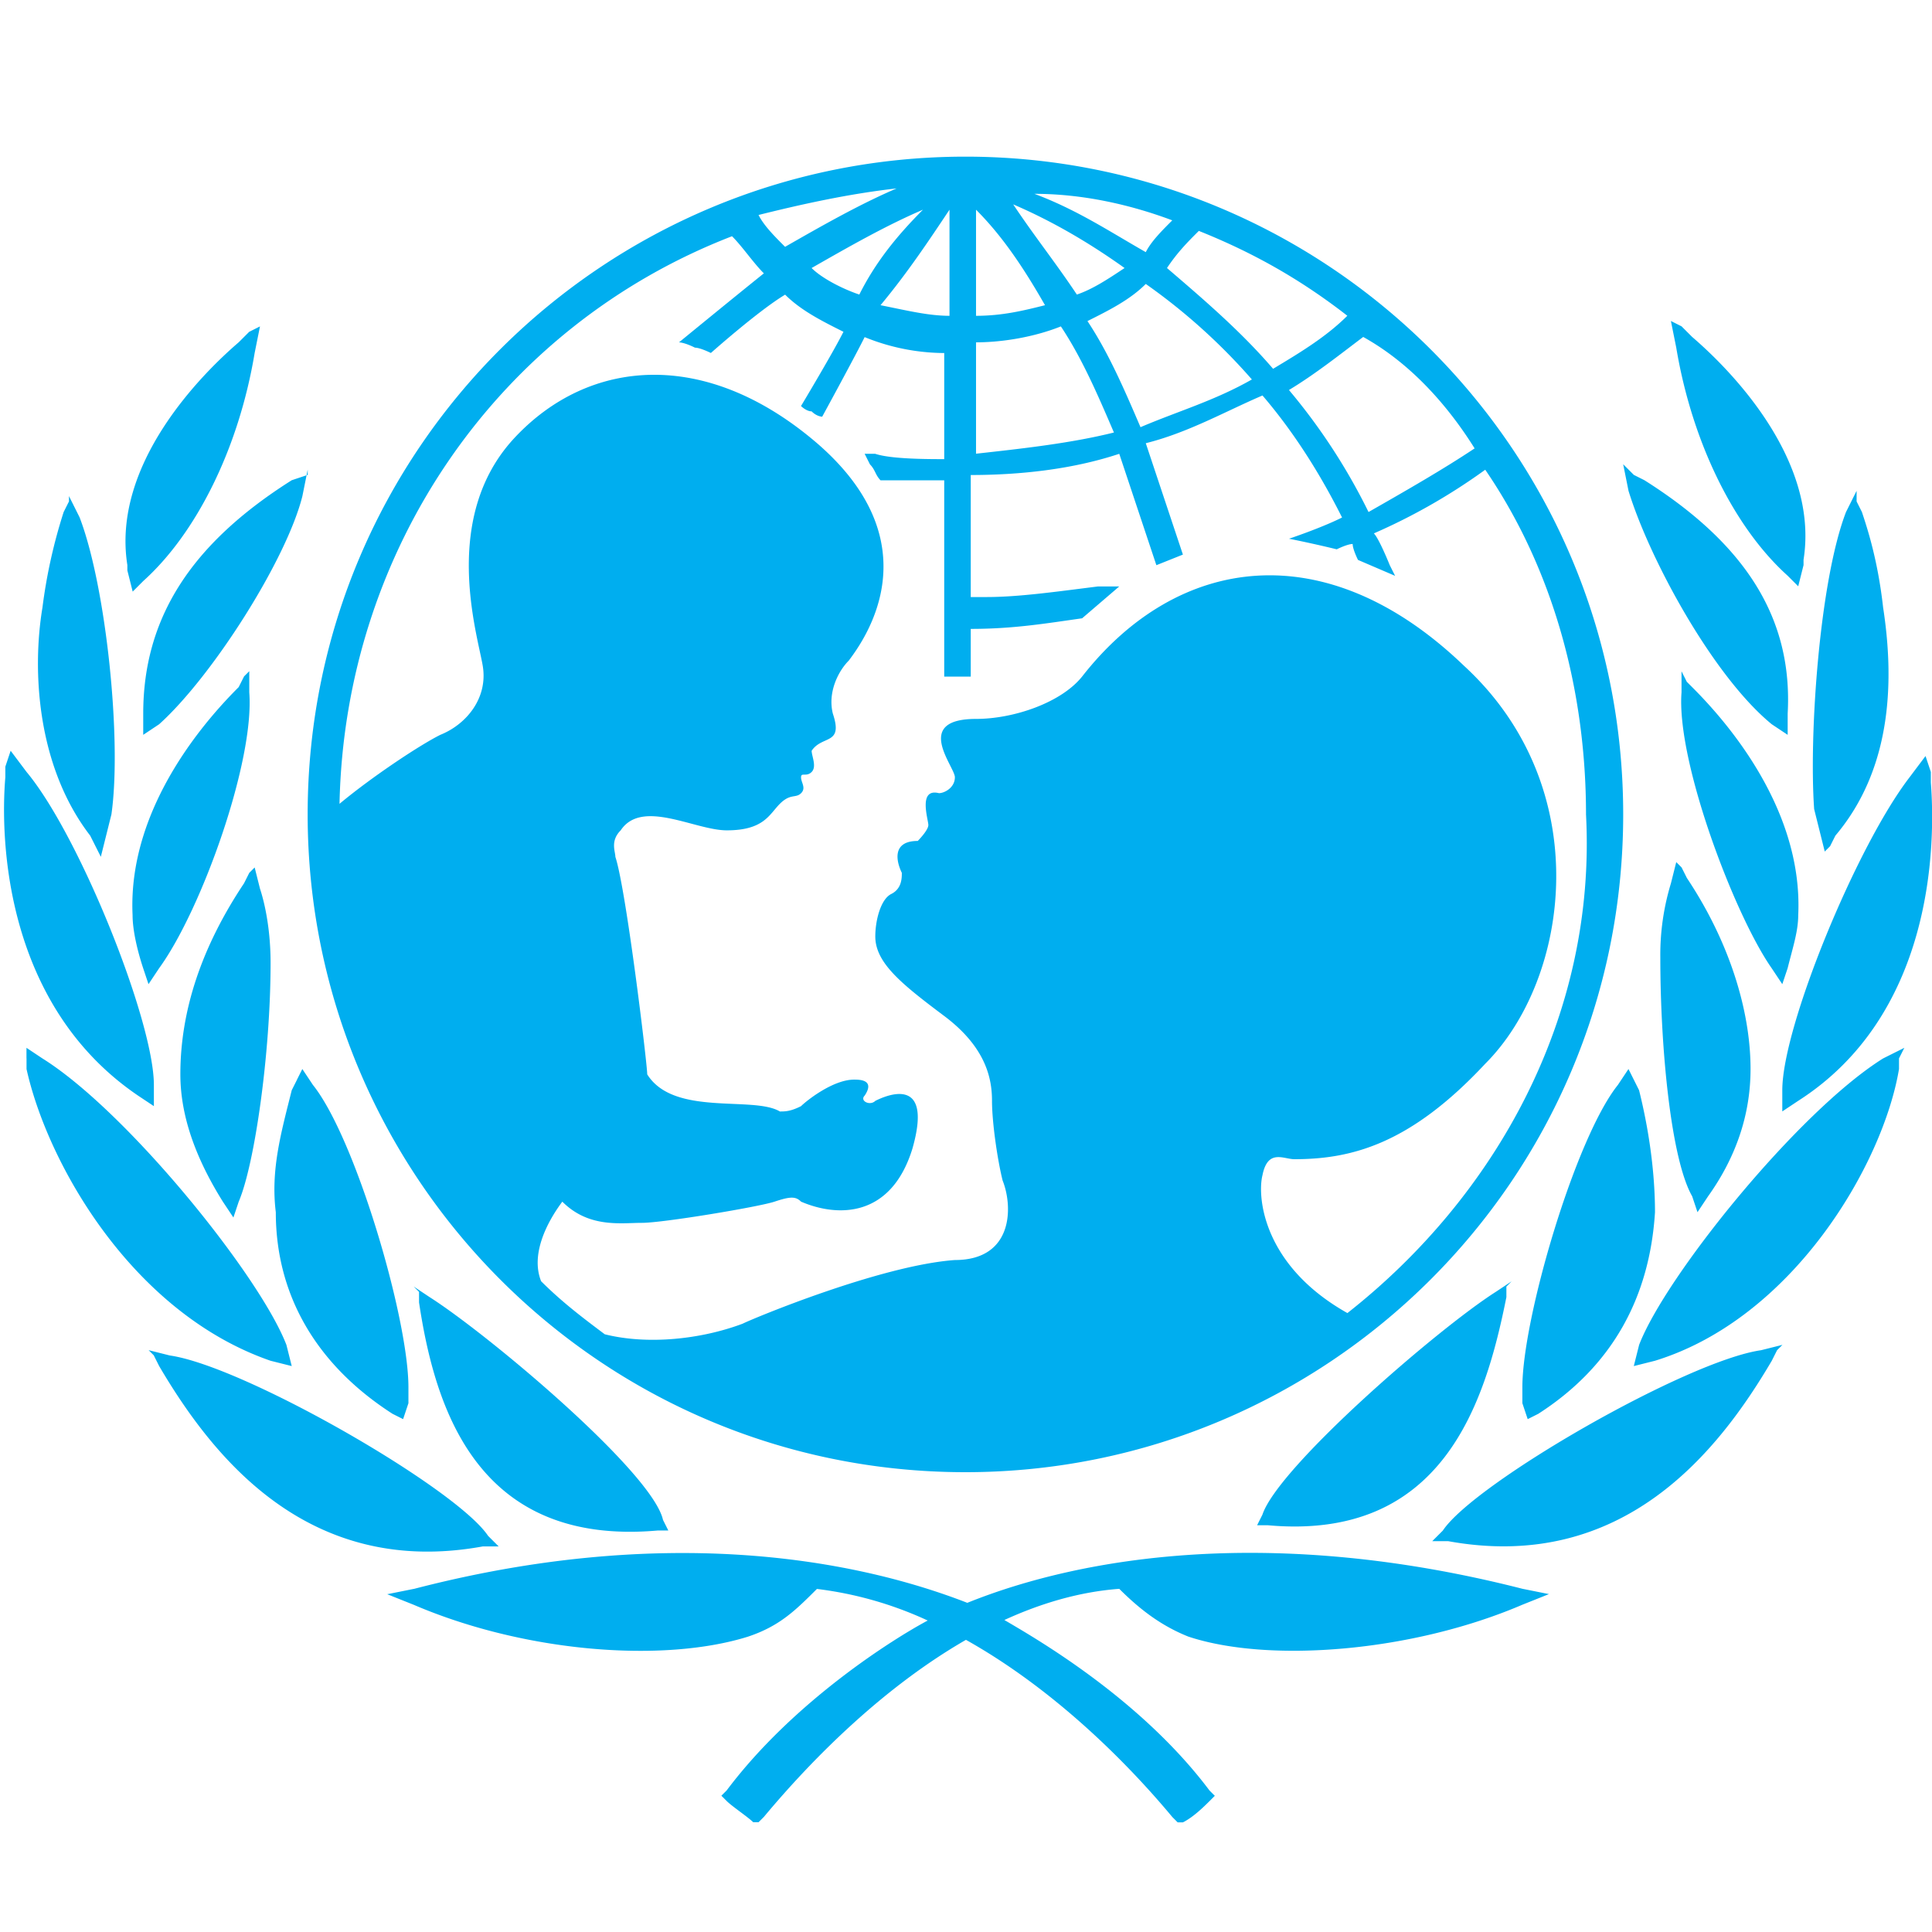 <svg width="37" height="37" viewBox="0 0 37 37" xmlns="http://www.w3.org/2000/svg"><path d="M18.489 3C11.581 3 5.892 8.587 5.892 15.597c0 6.908 5.587 12.597 12.597 12.597 6.908 0 12.597-5.587 12.597-12.597S25.397 3 18.489 3Zm9.752 5.587c-.61.406-1.321.813-2.032 1.219a11.52 11.52 0 0 0-1.524-2.337c.508-.305 1.016-.711 1.422-1.016.914.508 1.625 1.321 2.133 2.133l.001.001Zm-5.282-4.165c1.016.406 1.93.914 2.844 1.625-.406.406-.914.711-1.422 1.016-.61-.711-1.321-1.321-2.032-1.93.203-.305.406-.508.61-.711Zm1.016 2.845c-.711.406-1.422.61-2.133.914-.305-.711-.61-1.422-1.016-2.032.406-.203.813-.406 1.117-.711.748.526 1.43 1.14 2.032 1.829Zm-1.524-3.048c-.203.203-.406.406-.508.61-.711-.406-1.321-.813-2.133-1.117.914 0 1.829.203 2.641.508v-.001Zm-.914.914c-.305.203-.61.406-.914.508-.406-.61-.813-1.117-1.219-1.727.711.305 1.422.711 2.133 1.219Zm-2.845-1.117c.508.508.914 1.117 1.321 1.829-.406.102-.813.203-1.321.203V4.016Zm0 2.54c.508 0 1.117-.102 1.625-.305.406.61.711 1.321 1.016 2.032-.813.203-1.727.305-2.641.406V6.556Zm-.508-2.54v2.032c-.406 0-.813-.102-1.321-.203.508-.61.914-1.219 1.321-1.829Zm-1.727 1.625c-.305-.102-.711-.305-.914-.508.711-.406 1.422-.813 2.133-1.117-.508.508-.914 1.016-1.219 1.625Zm.711-2.031c-.711.305-1.422.711-2.133 1.117-.203-.203-.406-.406-.508-.61.813-.203 1.727-.406 2.641-.508v.001Zm8.635 21.536c-1.625-.914-1.727-2.235-1.625-2.641.102-.508.406-.305.61-.305 1.117 0 2.235-.305 3.657-1.829 1.625-1.625 2.133-5.283-.406-7.619-2.641-2.54-5.486-2.133-7.314.203-.406.508-1.321.813-2.032.813-1.219 0-.406.914-.406 1.117 0 .203-.203.305-.305.305-.406-.102-.203.508-.203.61 0 .102-.203.305-.203.305-.508 0-.406.406-.305.61 0 .102 0 .305-.203.406-.203.101-.305.508-.305.813 0 .508.508.914 1.321 1.524s.914 1.219.914 1.625c0 .406.102 1.117.203 1.524.203.508.203 1.524-.914 1.524-1.422.102-3.86 1.117-4.064 1.219-.813.305-1.829.406-2.641.203-.406-.305-.813-.61-1.219-1.016-.203-.508.102-1.117.406-1.524.508.508 1.117.406 1.524.406.407 0 2.235-.305 2.54-.406.305-.102.406-.102.508 0 .711.305 1.727.305 2.133-1.016.406-1.422-.508-1.016-.711-.914-.102.102-.305 0-.203-.102.203-.305-.102-.305-.203-.305-.406 0-.914.406-1.016.508-.203.102-.305.102-.406.102-.508-.305-2.032.102-2.54-.711 0-.203-.406-3.556-.61-4.165 0-.102-.102-.305.102-.508.406-.61 1.422 0 2.032 0 .711 0 .813-.305 1.016-.508.203-.203.305-.102.406-.203.102-.102 0-.203 0-.305 0-.102.102 0 .203-.102.102-.102 0-.305 0-.406.203-.305.61-.102.406-.711-.102-.406.102-.813.305-1.016.305-.406 1.625-2.235-.61-4.165-2.133-1.829-4.368-1.625-5.79-.102-1.422 1.523-.711 3.759-.61 4.368.102.61-.305 1.117-.813 1.321-.406.203-1.321.813-1.93 1.321.102-4.876 3.048-9.143 7.517-10.87.203.203.406.508.61.711-.508.406-1.625 1.321-1.625 1.321s.102 0 .305.102c.102 0 .305.102.305.102s.914-.813 1.422-1.117c.305.305.711.508 1.117.711-.203.406-.813 1.422-.813 1.422s.102.102.203.102c.102.102.203.102.203.102s.61-1.117.813-1.524a4.081 4.081 0 0 0 1.524.305v2.032c-.305 0-1.016 0-1.321-.102h-.203l.102.203c.102.102.102.203.203.305h1.219v3.759h.508v-.914c.813 0 1.422-.102 2.133-.203l.711-.61h-.406c-.813.102-1.524.203-2.133.203h-.305V9.097c.914 0 1.93-.102 2.844-.406l.711 2.133.508-.203-.711-2.133c.813-.203 1.524-.61 2.235-.914.61.711 1.117 1.524 1.524 2.337-.406.203-1.016.406-1.016.406.508.102.914.203.914.203s.203-.102.305-.102c0 .102.102.305.102.305l.711.305-.102-.203s-.203-.508-.305-.61a11.437 11.437 0 0 0 2.133-1.219c1.321 1.93 1.93 4.267 1.93 6.603.203 3.86-1.727 7.314-4.571 9.549v-.002ZM4.775 6.352l-.203.203c-.711.61-2.438 2.337-2.133 4.267v.102l.102.406.203-.203c1.016-.914 1.829-2.54 2.133-4.368l.102-.508-.203.102-.001-.001ZM1.321 9.603l-.102.203a10.143 10.143 0 0 0-.406 1.829c-.203 1.219-.102 3.048.914 4.368l.102.203.102.203.203-.813c.203-1.422-.102-4.368-.61-5.689l-.203-.406v.102Zm-1.219 5.08v.203c-.102 1.219 0 4.368 2.54 6.095l.305.203v-.406c0-1.219-1.422-4.775-2.438-5.994l-.305-.406-.102.305Zm.406 5.587v.203c.406 1.829 2.032 4.673 4.673 5.587l.406.102-.102-.406c-.508-1.321-3.048-4.47-4.673-5.486l-.305-.203v.203h.001ZM5.892 9.095l-.305.102c-1.93 1.219-2.844 2.641-2.844 4.47v.406l.305-.203c1.016-.914 2.438-3.149 2.743-4.368l.102-.508v.102l-.001-.001Zm-1.219 3.861-.102.203c-.508.508-2.133 2.235-2.032 4.368 0 .305.102.711.203 1.016l.102.305.203-.305c.813-1.117 1.829-3.962 1.727-5.283v-.406l-.102.102h.001Zm.102 3.758-.102.203c-.813 1.219-1.219 2.438-1.219 3.657 0 .813.305 1.625.813 2.438l.203.305.102-.305c.305-.711.61-2.844.61-4.571 0-.61-.102-1.117-.203-1.422l-.102-.406-.102.102v-.001Zm.914 3.962-.102.203c-.203.813-.406 1.524-.305 2.337 0 1.625.813 2.946 2.235 3.86l.203.102.102-.305v-.305c0-1.321-1.016-4.775-1.829-5.79l-.203-.305-.102.203h.001Zm-2.743 5.283.102.203c1.016 1.727 2.844 4.064 6.197 3.454h.305l-.203-.203c-.61-.914-4.673-3.251-6.095-3.454l-.406-.102.102.102h-.002Zm15.579 4.737c2.215-.893 5.864-1.485 10.631-.269l.508.102-.508.203c-2.133.915-4.876 1.118-6.4.61-.508-.203-.915-.508-1.321-.914-.754.056-1.493.273-2.2.597.549.324 2.59 1.481 3.928 3.265l.102.102-.102.102c-.102.101-.305.304-.508.406h-.102l-.102-.102c-.973-1.168-2.361-2.502-3.952-3.393-1.556.895-2.913 2.243-3.87 3.391l-.102.102h-.102c-.102-.101-.406-.304-.508-.406l-.102-.102.102-.102c1.28-1.706 3.206-2.911 3.85-3.253a7.079 7.079 0 0 0-2.122-.605c-.407.406-.711.711-1.321.914-1.625.507-4.267.304-6.4-.61l-.508-.203.508-.102v.001c4.67-1.214 8.308-.626 10.601.266Zm-10.5-5.956h-.001l-.102-.102.305.203c1.118.711 4.267 3.353 4.47 4.267l.102.203h-.203c-3.454.305-4.266-2.336-4.571-4.368v-.203ZM32 6.149l.001-.001.203.102.203.203c.711.61 2.438 2.337 2.133 4.267v.102l-.102.406-.203-.203c-1.016-.914-1.828-2.539-2.133-4.368L32 6.149ZM35.556 9.4v.203l.102.203c.101.305.304.915.406 1.829.203 1.32.203 3.047-.914 4.368l-.102.203-.102.102-.203-.813c-.101-1.422.102-4.368.61-5.689l.203-.406Zm1.32 5.079.102.305v.203c.101 1.32 0 4.47-2.54 6.095l-.305.203v-.406c0-1.219 1.422-4.673 2.438-5.994l.305-.406Zm-.406 5.588-.102.203v.203c-.305 1.828-2.032 4.774-4.673 5.587l-.406.102.102-.406c.508-1.321 3.048-4.47 4.673-5.486l.406-.203ZM31.086 8.892h.001l.203.203.203.102c1.93 1.219 2.845 2.641 2.743 4.47v.406l-.305-.203c-1.118-.914-2.337-3.149-2.743-4.47l-.102-.508Zm1.117 3.962h-.001l.102.203.102.102c.508.508 2.134 2.235 2.032 4.368 0 .305-.101.61-.203 1.016l-.102.305-.203-.305c-.711-1.016-1.829-3.962-1.727-5.283v-.406Zm-.101 3.657v-.001l.102.102.102.203c.813 1.219 1.219 2.54 1.219 3.657 0 .914-.305 1.727-.813 2.438l-.203.305-.102-.305c-.407-.711-.61-2.844-.61-4.571A4.7 4.7 0 0 1 32 16.917l.102-.406Zm-.915 3.962.203.406c.203.813.305 1.626.305 2.337-.102 1.625-.813 2.946-2.235 3.86l-.203.102-.102-.305v-.305c0-1.32 1.016-4.774 1.829-5.79l.203-.305Zm2.946 5.283h.002l-.102.102-.102.203c-1.016 1.727-2.845 4.064-6.197 3.454h-.305l.203-.203c.609-.914 4.673-3.251 6.095-3.454l.406-.102Zm-5.181-1.219h-.001l-.102.102v.203c-.406 2.031-1.219 4.673-4.571 4.368h-.203l.102-.203c.305-.915 3.353-3.556 4.47-4.267l.305-.203Z" fill="#00AEEF" fill-rule="nonzero"/></svg>